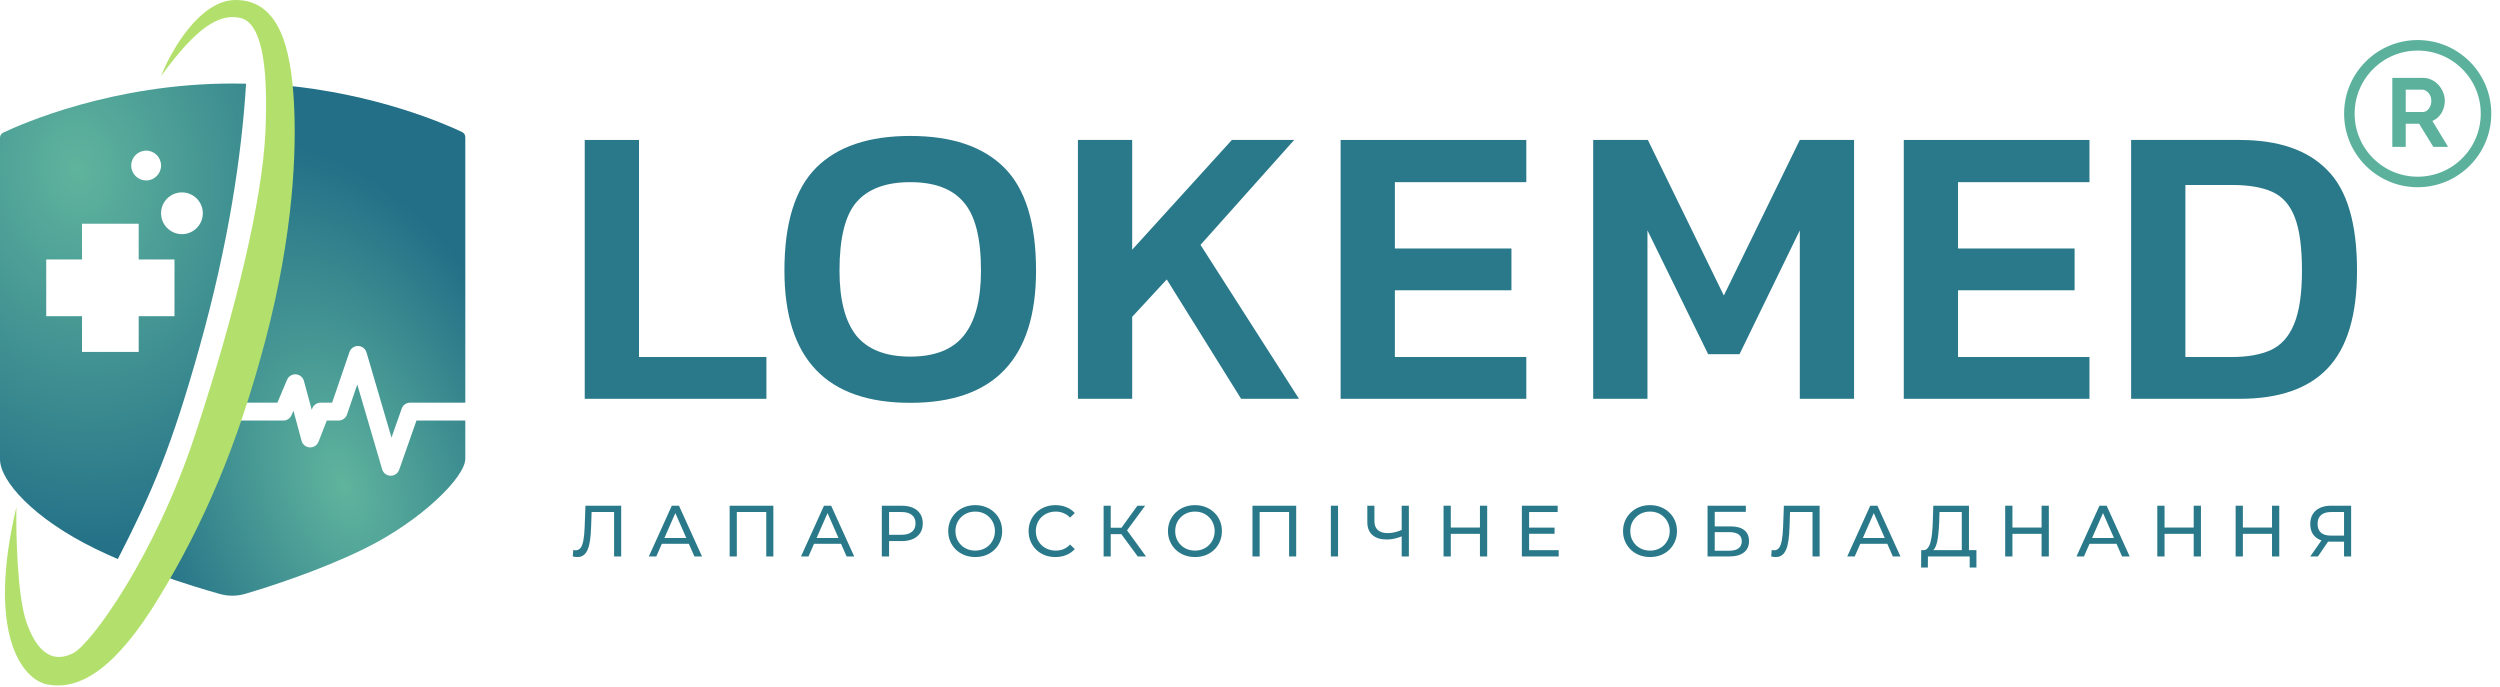 <?xml version="1.0" encoding="UTF-8"?> <svg xmlns="http://www.w3.org/2000/svg" width="1037" height="285" viewBox="0 0 1037 285" fill="none"><path fill-rule="evenodd" clip-rule="evenodd" d="M193.006 167.024V56.9C193.006 55.973 192.498 55.159 191.661 54.761C185.212 51.687 156.119 38.756 116.298 35.261C116.298 57.446 113.453 111.095 102.07 148.212C100.145 154.488 98.04 160.799 95.835 167.024H92.174V174.447H93.145C82.886 202.147 71.238 227.107 65.572 238.196C76.215 242.024 85.668 244.83 91.242 246.391C94.684 247.355 98.309 247.33 101.737 246.317C111.415 243.458 132.831 236.658 151.559 227.394C174.611 215.992 193.006 197.976 193.006 190.277V174.447H193.008V167.024H193.006ZM193.006 167.024H170.119C168.544 167.024 167.14 168.018 166.617 169.505L162.395 181.522L152.029 146.183C151.574 144.632 150.167 143.553 148.55 143.517C146.933 143.481 145.479 144.497 144.956 146.027L137.773 167.024H133.002C131.472 167.024 130.098 167.963 129.543 169.39L129.307 169.996L126.069 158.013C125.655 156.484 124.316 155.385 122.735 155.278C121.154 155.172 119.68 156.081 119.065 157.541L115.072 167.024H95.835C94.953 169.515 94.054 171.992 93.145 174.447H117.537C119.03 174.447 120.378 173.552 120.958 172.176L121.719 170.369L125.089 182.839C125.507 184.387 126.872 185.491 128.474 185.577C130.075 185.663 131.55 184.71 132.131 183.216L135.541 174.447H140.426C142.013 174.447 143.424 173.438 143.938 171.937L148.196 159.489L158.516 194.669C158.969 196.215 160.369 197.292 161.98 197.335C163.591 197.377 165.045 196.375 165.579 194.855L172.749 174.447H193.006V167.024Z" fill="url(#paint0_radial_259_295)"></path><path d="M97.74 0C82.893 0 70.933 21.033 66.809 31.549C81.656 11.135 90.935 5.568 99.596 7.423C108.256 9.279 111.349 25.982 110.112 54.438C108.875 82.894 97.74 129.29 81.037 180.017C64.335 230.743 37.734 267.241 30.311 270.953C22.887 274.665 16.083 272.19 11.134 258.581C7.175 247.693 6.597 221.876 6.804 210.329C-5.569 262.293 8.907 281.965 19.795 283.944C33.404 286.419 48.251 277.139 66.191 247.446C84.13 217.752 98.359 185.584 110.112 141.044C121.866 96.504 123.103 61.861 121.866 41.447C120.629 21.033 116.298 0 97.74 0Z" fill="#B3E06D"></path><path fill-rule="evenodd" clip-rule="evenodd" d="M1.329 55.024C8.768 51.476 46.694 34.642 96.504 34.642C98.377 34.642 100.233 34.666 102.071 34.712C100.215 64.954 94.648 101.453 82.894 143.518C71.14 185.584 63.098 204.143 48.87 231.895C45.744 230.55 42.631 229.133 39.591 227.65C13.754 215.046 -0 199.38 -0 190.533V57.151C-0 56.224 0.493 55.423 1.329 55.024ZM57.53 107.639V92.792H34.022V107.639H19.175V131.146H34.022V145.993H57.53V131.146H72.376V107.639H57.53ZM84.132 88.463C84.132 93.246 80.254 97.124 75.471 97.124C70.688 97.124 66.81 93.246 66.81 88.463C66.81 83.68 70.688 79.803 75.471 79.803C80.254 79.803 84.132 83.68 84.132 88.463ZM60.622 74.851C64.038 74.851 66.808 72.082 66.808 68.665C66.808 65.249 64.038 62.479 60.622 62.479C57.205 62.479 54.436 65.249 54.436 68.665C54.436 72.082 57.205 74.851 60.622 74.851Z" fill="url(#paint1_radial_259_295)"></path><path d="M239.477 231.063C239.176 231.063 238.876 231.043 238.575 231.003C238.274 230.963 237.943 230.903 237.583 230.823L237.793 228.146C238.114 228.227 238.435 228.267 238.755 228.267C239.637 228.267 240.339 227.916 240.86 227.214C241.382 226.512 241.763 225.45 242.003 224.026C242.264 222.603 242.434 220.809 242.514 218.643L242.845 209.772H257.671V230.823H254.724V211.606L255.446 212.388H244.77L245.431 211.576L245.191 218.553C245.131 220.638 244.99 222.463 244.77 224.026C244.549 225.59 244.219 226.893 243.777 227.936C243.336 228.978 242.765 229.76 242.063 230.282C241.382 230.803 240.52 231.063 239.477 231.063Z" fill="#2A798A"></path><path d="M269.13 230.823L278.663 209.772H281.64L291.203 230.823H288.045L279.535 211.456H280.738L272.227 230.823H269.13ZM273.19 225.56L274.002 223.154H285.85L286.722 225.56H273.19Z" fill="#2A798A"></path><path d="M302.655 230.823V209.772H320.789V230.823H317.842V211.606L318.563 212.388H304.88L305.632 211.606V230.823H302.655Z" fill="#2A798A"></path><path d="M332.255 230.823L341.788 209.772H344.765L354.328 230.823H351.171L342.66 211.456H343.863L335.353 230.823H332.255ZM336.315 225.56L337.127 223.154H348.975L349.848 225.56H336.315Z" fill="#2A798A"></path><path d="M365.78 230.823V209.772H373.99C375.835 209.772 377.408 210.063 378.712 210.644C380.015 211.226 381.017 212.068 381.719 213.17C382.421 214.273 382.771 215.586 382.771 217.11C382.771 218.633 382.421 219.947 381.719 221.049C381.017 222.132 380.015 222.974 378.712 223.575C377.408 224.157 375.835 224.447 373.99 224.447H367.434L368.788 223.034V230.823H365.78ZM368.788 223.335L367.434 221.831H373.9C375.825 221.831 377.278 221.42 378.26 220.598C379.263 219.776 379.764 218.613 379.764 217.11C379.764 215.606 379.263 214.443 378.26 213.621C377.278 212.799 375.825 212.388 373.9 212.388H367.434L368.788 210.885V223.335Z" fill="#2A798A"></path><path d="M404.54 231.063C402.936 231.063 401.442 230.793 400.059 230.251C398.696 229.71 397.513 228.958 396.511 227.996C395.508 227.014 394.726 225.871 394.165 224.568C393.604 223.265 393.323 221.841 393.323 220.297C393.323 218.754 393.604 217.33 394.165 216.027C394.726 214.724 395.508 213.591 396.511 212.629C397.513 211.647 398.696 210.885 400.059 210.343C401.422 209.802 402.916 209.531 404.54 209.531C406.144 209.531 407.617 209.802 408.961 210.343C410.324 210.865 411.507 211.617 412.509 212.599C413.532 213.561 414.313 214.694 414.855 215.997C415.416 217.3 415.697 218.734 415.697 220.297C415.697 221.861 415.416 223.295 414.855 224.598C414.313 225.901 413.532 227.044 412.509 228.026C411.507 228.988 410.324 229.74 408.961 230.282C407.617 230.803 406.144 231.063 404.54 231.063ZM404.54 228.387C405.703 228.387 406.775 228.186 407.758 227.786C408.76 227.385 409.622 226.823 410.344 226.101C411.086 225.36 411.657 224.498 412.058 223.515C412.479 222.533 412.69 221.46 412.69 220.297C412.69 219.135 412.479 218.062 412.058 217.08C411.657 216.097 411.086 215.245 410.344 214.524C409.622 213.782 408.76 213.21 407.758 212.809C406.775 212.408 405.703 212.208 404.54 212.208C403.357 212.208 402.264 212.408 401.262 212.809C400.28 213.21 399.418 213.782 398.676 214.524C397.934 215.245 397.353 216.097 396.932 217.08C396.531 218.062 396.33 219.135 396.33 220.297C396.33 221.46 396.531 222.533 396.932 223.515C397.353 224.498 397.934 225.36 398.676 226.101C399.418 226.823 400.28 227.385 401.262 227.786C402.264 228.186 403.357 228.387 404.54 228.387Z" fill="#2A798A"></path><path d="M437.79 231.063C436.186 231.063 434.702 230.803 433.339 230.282C431.996 229.74 430.823 228.988 429.821 228.026C428.838 227.044 428.066 225.901 427.505 224.598C426.944 223.295 426.663 221.861 426.663 220.297C426.663 218.734 426.944 217.3 427.505 215.997C428.066 214.694 428.848 213.561 429.851 212.599C430.853 211.617 432.026 210.865 433.369 210.343C434.732 209.802 436.216 209.531 437.82 209.531C439.444 209.531 440.937 209.812 442.301 210.374C443.684 210.915 444.857 211.727 445.819 212.809L443.864 214.704C443.063 213.862 442.16 213.24 441.158 212.839C440.155 212.418 439.083 212.208 437.94 212.208C436.757 212.208 435.655 212.408 434.632 212.809C433.63 213.21 432.758 213.772 432.016 214.493C431.274 215.215 430.693 216.077 430.272 217.08C429.871 218.062 429.67 219.135 429.67 220.297C429.67 221.46 429.871 222.543 430.272 223.545C430.693 224.528 431.274 225.38 432.016 226.101C432.758 226.823 433.63 227.385 434.632 227.786C435.655 228.186 436.757 228.387 437.94 228.387C439.083 228.387 440.155 228.186 441.158 227.786C442.16 227.365 443.063 226.723 443.864 225.861L445.819 227.755C444.857 228.838 443.684 229.66 442.301 230.221C440.937 230.783 439.434 231.063 437.79 231.063Z" fill="#2A798A"></path><path d="M471.945 230.823L464.307 220.448L466.743 218.944L475.374 230.823H471.945ZM457.781 230.823V209.772H460.728V230.823H457.781ZM459.826 221.561V218.914H466.653V221.561H459.826ZM467.013 220.628L464.247 220.207L471.795 209.772H475.013L467.013 220.628Z" fill="#2A798A"></path><path d="M495.689 231.063C494.085 231.063 492.592 230.793 491.208 230.251C489.845 229.71 488.662 228.958 487.66 227.996C486.657 227.014 485.875 225.871 485.314 224.568C484.753 223.265 484.472 221.841 484.472 220.297C484.472 218.754 484.753 217.33 485.314 216.027C485.875 214.724 486.657 213.591 487.66 212.629C488.662 211.647 489.845 210.885 491.208 210.343C492.572 209.802 494.065 209.531 495.689 209.531C497.293 209.531 498.766 209.802 500.11 210.343C501.473 210.865 502.656 211.617 503.658 212.599C504.681 213.561 505.463 214.694 506.004 215.997C506.565 217.3 506.846 218.734 506.846 220.297C506.846 221.861 506.565 223.295 506.004 224.598C505.463 225.901 504.681 227.044 503.658 228.026C502.656 228.988 501.473 229.74 500.11 230.282C498.766 230.803 497.293 231.063 495.689 231.063ZM495.689 228.387C496.852 228.387 497.924 228.186 498.907 227.786C499.909 227.385 500.771 226.823 501.493 226.101C502.235 225.36 502.806 224.498 503.207 223.515C503.628 222.533 503.839 221.46 503.839 220.297C503.839 219.135 503.628 218.062 503.207 217.08C502.806 216.097 502.235 215.245 501.493 214.524C500.771 213.782 499.909 213.21 498.907 212.809C497.924 212.408 496.852 212.208 495.689 212.208C494.506 212.208 493.414 212.408 492.411 212.809C491.429 213.21 490.567 213.782 489.825 214.524C489.083 215.245 488.502 216.097 488.081 217.08C487.68 218.062 487.479 219.135 487.479 220.297C487.479 221.46 487.68 222.533 488.081 223.515C488.502 224.498 489.083 225.36 489.825 226.101C490.567 226.823 491.429 227.385 492.411 227.786C493.414 228.186 494.506 228.387 495.689 228.387Z" fill="#2A798A"></path><path d="M519.526 230.823V209.772H537.66V230.823H534.713V211.606L535.435 212.388H521.752L522.503 211.606V230.823H519.526Z" fill="#2A798A"></path><path d="M552.043 230.823V209.772H555.021V230.823H552.043Z" fill="#2A798A"></path><path d="M581.931 222.282C580.748 222.783 579.595 223.164 578.473 223.425C577.37 223.666 576.297 223.786 575.255 223.786C572.689 223.786 570.694 223.164 569.27 221.921C567.867 220.678 567.165 218.904 567.165 216.599V209.772H570.112V216.268C570.112 217.832 570.594 219.034 571.556 219.876C572.518 220.718 573.862 221.139 575.586 221.139C576.608 221.139 577.651 221.009 578.713 220.749C579.796 220.488 580.848 220.107 581.871 219.606L581.931 222.282ZM581.42 230.823V209.772H584.397V230.823H581.42Z" fill="#2A798A"></path><path d="M613.878 209.772H616.885V230.823H613.878V209.772ZM601.789 230.823H598.782V209.772H601.789V230.823ZM614.149 221.44H601.488V218.824H614.149V221.44Z" fill="#2A798A"></path><path d="M634.006 218.854H644.832V221.41H634.006V218.854ZM634.276 228.207H646.546V230.823H631.269V209.772H646.125V212.388H634.276V228.207Z" fill="#2A798A"></path><path d="M684.455 231.063C682.852 231.063 681.358 230.793 679.975 230.251C678.611 229.71 677.428 228.958 676.426 227.996C675.424 227.014 674.642 225.871 674.08 224.568C673.519 223.265 673.238 221.841 673.238 220.297C673.238 218.754 673.519 217.33 674.08 216.027C674.642 214.724 675.424 213.591 676.426 212.629C677.428 211.647 678.611 210.885 679.975 210.343C681.338 209.802 682.831 209.531 684.455 209.531C686.059 209.531 687.533 209.802 688.876 210.343C690.239 210.865 691.422 211.617 692.425 212.599C693.447 213.561 694.229 214.694 694.77 215.997C695.332 217.3 695.612 218.734 695.612 220.297C695.612 221.861 695.332 223.295 694.77 224.598C694.229 225.901 693.447 227.044 692.425 228.026C691.422 228.988 690.239 229.74 688.876 230.282C687.533 230.803 686.059 231.063 684.455 231.063ZM684.455 228.387C685.618 228.387 686.691 228.186 687.673 227.786C688.676 227.385 689.538 226.823 690.259 226.101C691.001 225.36 691.573 224.498 691.974 223.515C692.395 222.533 692.605 221.46 692.605 220.297C692.605 219.135 692.395 218.062 691.974 217.08C691.573 216.097 691.001 215.245 690.259 214.524C689.538 213.782 688.676 213.21 687.673 212.809C686.691 212.408 685.618 212.208 684.455 212.208C683.273 212.208 682.18 212.408 681.177 212.809C680.195 213.21 679.333 213.782 678.591 214.524C677.849 215.245 677.268 216.097 676.847 217.08C676.446 218.062 676.246 219.135 676.246 220.297C676.246 221.46 676.446 222.533 676.847 223.515C677.268 224.498 677.849 225.36 678.591 226.101C679.333 226.823 680.195 227.385 681.177 227.786C682.18 228.186 683.273 228.387 684.455 228.387Z" fill="#2A798A"></path><path d="M708.293 230.823V209.772H724.171V212.328H711.27V218.343H717.826C720.332 218.343 722.236 218.864 723.539 219.907C724.843 220.949 725.494 222.463 725.494 224.447C725.494 226.492 724.782 228.066 723.359 229.169C721.956 230.272 719.941 230.823 717.314 230.823H708.293ZM711.27 228.447H717.194C718.938 228.447 720.251 228.116 721.134 227.455C722.036 226.793 722.487 225.811 722.487 224.508C722.487 221.982 720.723 220.718 717.194 220.718H711.27V228.447Z" fill="#2A798A"></path><path d="M736.587 231.063C736.286 231.063 735.985 231.043 735.685 231.003C735.384 230.963 735.053 230.903 734.692 230.823L734.903 228.146C735.224 228.227 735.544 228.267 735.865 228.267C736.747 228.267 737.449 227.916 737.97 227.214C738.491 226.512 738.872 225.45 739.113 224.026C739.374 222.603 739.544 220.809 739.624 218.643L739.955 209.772H754.781V230.823H751.834V211.606L752.555 212.388H741.88L742.541 211.576L742.301 218.553C742.24 220.638 742.1 222.463 741.88 224.026C741.659 225.59 741.328 226.893 740.887 227.936C740.446 228.978 739.875 229.76 739.173 230.282C738.491 230.803 737.629 231.063 736.587 231.063Z" fill="#2A798A"></path><path d="M766.24 230.823L775.773 209.772H778.75L788.313 230.823H785.155L776.645 211.456H777.848L769.337 230.823H766.24ZM770.299 225.56L771.111 223.154H782.96L783.832 225.56H770.299Z" fill="#2A798A"></path><path d="M813.749 229.409V212.388H804.516L804.366 216.809C804.306 218.293 804.206 219.716 804.065 221.079C803.945 222.443 803.764 223.676 803.524 224.778C803.283 225.861 802.943 226.753 802.501 227.455C802.08 228.156 801.539 228.587 800.878 228.748L797.63 228.207C798.412 228.267 799.053 228.006 799.554 227.425C800.076 226.823 800.477 225.991 800.757 224.929C801.058 223.846 801.278 222.593 801.419 221.17C801.559 219.726 801.659 218.182 801.719 216.538L801.93 209.772H816.726V229.409H813.749ZM796.878 235.424L796.908 228.207H819.823V235.424H817.026V230.823H799.705L799.675 235.424H796.878Z" fill="#2A798A"></path><path d="M846.85 209.772H849.857V230.823H846.85V209.772ZM834.761 230.823H831.753V209.772H834.761V230.823ZM847.12 221.44H834.46V218.824H847.12V221.44Z" fill="#2A798A"></path><path d="M861.324 230.823L870.857 209.772H873.834L883.397 230.823H880.24L871.729 211.456H872.932L864.421 230.823H861.324ZM865.384 225.56L866.196 223.154H878.044L878.916 225.56H865.384Z" fill="#2A798A"></path><path d="M909.946 209.772H912.953V230.823H909.946V209.772ZM897.856 230.823H894.849V209.772H897.856V230.823ZM910.216 221.44H897.556V218.824H910.216V221.44Z" fill="#2A798A"></path><path d="M942.433 209.772H945.441V230.823H942.433V209.772ZM930.344 230.823H927.337V209.772H930.344V230.823ZM942.704 221.44H930.044V218.824H942.704V221.44Z" fill="#2A798A"></path><path d="M972.305 230.823V223.966L973.087 224.688H966.501C964.797 224.688 963.323 224.397 962.08 223.816C960.857 223.235 959.915 222.403 959.253 221.32C958.612 220.217 958.291 218.894 958.291 217.35C958.291 215.746 958.642 214.383 959.344 213.26C960.045 212.118 961.038 211.256 962.321 210.674C963.604 210.073 965.097 209.772 966.802 209.772H975.252V230.823H972.305ZM958.291 230.823L963.494 223.365H966.561L961.479 230.823H958.291ZM972.305 223.004V211.516L973.087 212.388H966.922C965.118 212.388 963.734 212.809 962.772 213.651C961.81 214.473 961.328 215.696 961.328 217.32C961.328 218.864 961.779 220.057 962.682 220.899C963.604 221.741 964.957 222.162 966.741 222.162H973.087L972.305 223.004Z" fill="#2A798A"></path><path d="M242.547 165.427V58.056H265.055V148.087H317.907V165.427H242.547Z" fill="#2A798A"></path><path d="M377.567 167.094C342.777 167.094 325.382 148.81 325.382 112.241C325.382 92.568 329.772 78.341 338.553 69.56C347.334 60.779 360.338 56.389 377.567 56.389C394.795 56.389 407.8 60.779 416.58 69.56C425.361 78.341 429.752 92.568 429.752 112.241C429.752 148.81 412.357 167.094 377.567 167.094ZM377.567 147.921C387.681 147.921 395.073 145.031 399.741 139.251C404.521 133.36 406.91 124.357 406.91 112.241C406.91 98.792 404.521 89.345 399.741 83.898C395.073 78.341 387.681 75.562 377.567 75.562C367.452 75.562 360.005 78.341 355.226 83.898C350.557 89.345 348.223 98.792 348.223 112.241C348.223 124.357 350.557 133.36 355.226 139.251C360.005 145.031 367.452 147.921 377.567 147.921Z" fill="#2A798A"></path><path d="M447.124 165.427V58.056H469.631V103.572L510.979 58.056H536.822L497.975 101.571L538.822 165.427H514.814L483.97 115.909L469.631 131.415V165.427H447.124Z" fill="#2A798A"></path><path d="M556.087 165.427V58.056H633.114V75.562H578.595V103.072H626.945V120.411H578.595V148.087H633.114V165.427H556.087Z" fill="#2A798A"></path><path d="M660.858 165.427V58.056H683.533L715.044 122.578L746.555 58.056H769.063V165.427H746.555V95.569L721.546 146.92H708.541L683.366 95.569V165.427H660.858Z" fill="#2A798A"></path><path d="M789.686 165.427V58.056H866.712V75.562H812.193V103.072H860.544V120.411H812.193V148.087H866.712V165.427H789.686Z" fill="#2A798A"></path><path d="M883.996 165.427V58.056H929.012C945.128 58.056 957.244 62.224 965.358 70.56C973.583 78.785 977.695 92.679 977.695 112.241C977.695 130.692 973.638 144.197 965.524 152.756C957.522 161.203 945.351 165.427 929.012 165.427H883.996ZM906.504 148.087H925.844C932.179 148.087 937.515 147.143 941.849 145.253C946.184 143.252 949.408 139.695 951.519 134.583C953.742 129.359 954.854 121.911 954.854 112.241C954.854 102.571 953.854 95.18 951.853 90.067C949.852 84.954 946.74 81.453 942.516 79.563C938.293 77.674 932.735 76.729 925.844 76.729H906.504V148.087Z" fill="#2A798A"></path><path d="M992.335 60.932V32.303H1005C1006.31 32.303 1007.52 32.571 1008.63 33.109C1009.75 33.647 1010.72 34.373 1011.53 35.286C1012.36 36.2 1012.99 37.222 1013.42 38.351C1013.88 39.48 1014.11 40.636 1014.11 41.819C1014.11 43.029 1013.89 44.198 1013.46 45.327C1013.06 46.429 1012.47 47.397 1011.69 48.23C1010.91 49.063 1010 49.709 1008.95 50.166L1015.48 60.932H1009.35L1003.46 51.335H997.9V60.932H992.335ZM997.9 46.456H1004.88C1005.57 46.456 1006.19 46.254 1006.73 45.851C1007.27 45.421 1007.7 44.856 1008.02 44.157C1008.34 43.459 1008.5 42.679 1008.5 41.819C1008.5 40.905 1008.32 40.112 1007.94 39.44C1007.56 38.741 1007.08 38.19 1006.49 37.786C1005.92 37.383 1005.31 37.182 1004.63 37.182H997.9V46.456Z" fill="#5CB19C"></path><circle cx="1002.86" cy="47.137" r="28.34" stroke="#5CB19C" stroke-width="4.366"></circle><defs><radialGradient id="paint0_radial_259_295" cx="0" cy="0" r="1" gradientUnits="userSpaceOnUse" gradientTransform="translate(142.281 201.668) rotate(-110.379) scale(148.494 88.817)"><stop stop-color="#5FB49D"></stop><stop offset="1" stop-color="#226F87"></stop></radialGradient><radialGradient id="paint1_radial_259_295" cx="0" cy="0" r="1" gradientUnits="userSpaceOnUse" gradientTransform="translate(32.168 70.522) rotate(83.331) scale(162.473 124.985)"><stop stop-color="#5FB49D"></stop><stop offset="1" stop-color="#226F87"></stop></radialGradient></defs></svg> 
